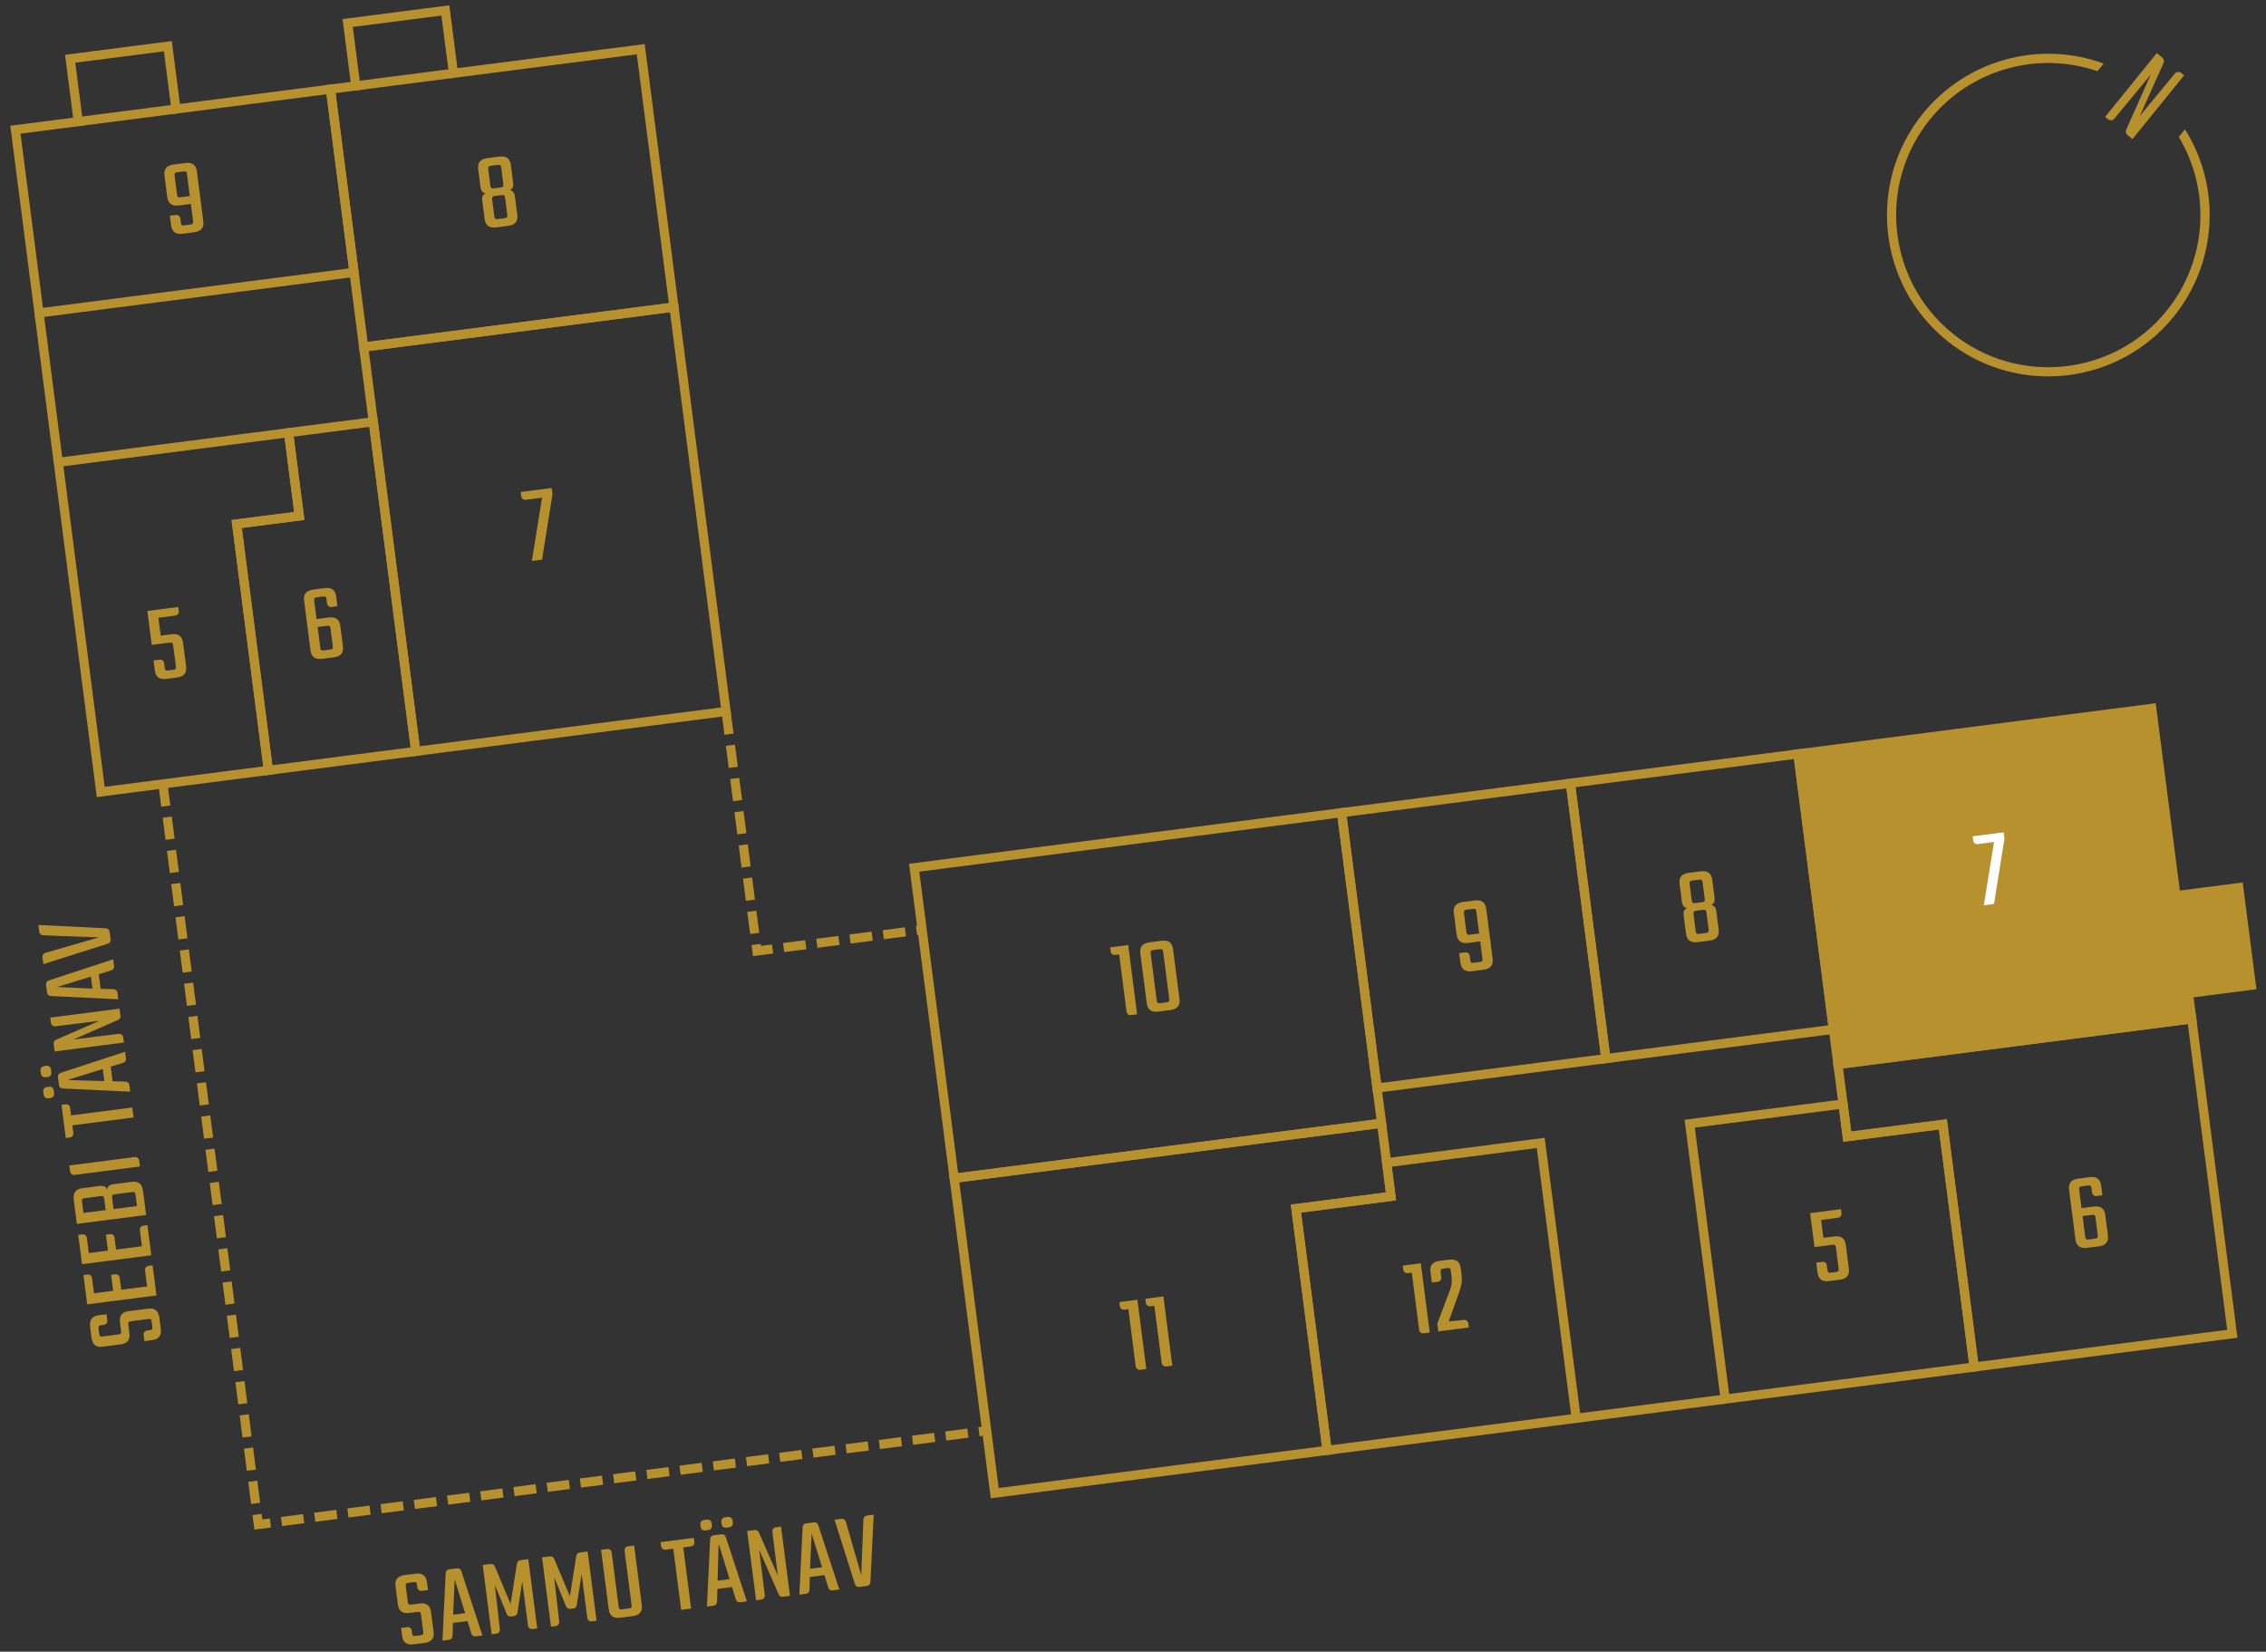 <?xml version="1.0" encoding="utf-8"?>
<svg id="Layer_2" viewBox="0 0 203 148" xmlns="http://www.w3.org/2000/svg">
  <rect x="0" y="0" width="203" height="148" fill="#333333" stroke="none"/>
  <g id="_10-7">
    <rect width="203" height="148" fill="none" stroke-width="0"/>
    <polygon points="196.349 91.297 164.652 95.38 163.833 89.023 163.833 89.023 161.067 67.554 192.765 63.471 194.927 80.256 200.557 79.531 201.685 88.286 196.055 89.011 196.349 91.297" fill="#b8912f" stroke="#b8912f" stroke-miterlimit="10" stroke-width=".82"/>
    <polygon points="199.984 119.513 176.855 122.492 174.054 100.745 165.485 101.849 164.652 95.38 196.349 91.297 199.984 119.513" fill="none" stroke="#b8912f" stroke-miterlimit="10" stroke-width=".82"/>
    <polygon points="176.855 122.492 154.55 125.365 151.371 100.69 165.107 98.92 165.485 101.849 174.054 100.745 176.855 122.492" fill="none" stroke="#b8912f" stroke-miterlimit="10" stroke-width=".82"/>
    <polygon points="141.204 127.084 118.887 129.959 116.097 108.298 124.612 107.201 124.224 104.188 138.026 102.41 141.204 127.084" fill="none" stroke="#b8912f" stroke-miterlimit="10" stroke-width=".82"/>
    <polygon points="118.887 129.959 89.113 133.794 87.775 123.404 85.479 105.579 123.767 100.647 124.612 107.201 116.097 108.298 118.887 129.959" fill="none" stroke="#b8912f" stroke-miterlimit="10" stroke-width=".82"/>
    <polygon points="31.717 24.408 3.497 28.043 1.381 11.622 7.011 10.897 6.286 5.265 15.037 4.138 15.763 9.77 29.602 7.987 31.717 24.408" fill="none" stroke="#b8912f" stroke-miterlimit="10" stroke-width=".82"/>
    <polygon points="60.379 27.515 32.578 31.096 29.602 7.987 31.872 7.695 31.147 2.063 39.898 .936 40.624 6.567 57.402 4.406 60.379 27.515" fill="none" stroke="#b8912f" stroke-miterlimit="10" stroke-width=".82"/>
    <rect x="83.529" y="75.172" width="38.605" height="28.056" transform="translate(-10.553 13.868) rotate(-7.34)" fill="none" stroke="#b8912f" stroke-miterlimit="10" stroke-width=".82"/>
    <rect x="142.189" y="68.766" width="20.551" height="24.879" transform="translate(-9.125 20.144) rotate(-7.34)" fill="none" stroke="#b8912f" stroke-miterlimit="10" stroke-width=".82"/>
    <rect x="121.688" y="71.399" width="20.67" height="24.879" transform="translate(-9.629 17.554) rotate(-7.34)" fill="none" stroke="#b8912f" stroke-miterlimit="10" stroke-width=".82"/>
    <rect x="34.797" y="29.156" width="28.03" height="36.53" transform="translate(-5.658 6.625) rotate(-7.34)" fill="none" stroke="#b8912f" stroke-miterlimit="10" stroke-width=".82"/>
    <polygon points="37.245 67.327 24.046 69.027 21.202 46.953 26.811 46.231 25.85 38.77 33.441 37.792 37.245 67.327" fill="none" stroke="#b8912f" stroke-miterlimit="10" stroke-width=".82"/>
    <polygon points="24.046 69.027 9.025 70.962 5.221 41.427 25.85 38.77 26.811 46.231 21.202 46.953 24.046 69.027" fill="none" stroke="#b8912f" stroke-miterlimit="10" stroke-width=".82"/>
    <line x1="141.204" y1="127.084" x2="154.55" y2="125.365" fill="none" stroke="#b8912f" stroke-miterlimit="10" stroke-width=".82"/>
    <line x1="196.055" y1="89.011" x2="194.927" y2="80.256" fill="none" stroke="#b8912f" stroke-miterlimit="10" stroke-width=".82"/>
    <line x1="5.221" y1="41.427" x2="3.497" y2="28.043" fill="none" stroke="#b8912f" stroke-miterlimit="10" stroke-width=".82"/>
    <line x1="31.872" y1="7.695" x2="40.624" y2="6.567" fill="none" stroke="#b8912f" stroke-miterlimit="10" stroke-width=".82"/>
    <line x1="15.763" y1="9.77" x2="7.011" y2="10.897" fill="none" stroke="#b8912f" stroke-miterlimit="10" stroke-width=".82"/>
    <path d="M179.5,74.581l.071.556-.938,5.864-.912.118.913-5.671-1.468.189c-.188.024-.367-.114-.392-.302l-.051-.397,2.775-.357Z" fill="#fff" stroke-width="0"/>
    <path d="M153.598,80.426c.045.347-.058.572-.307.664.267.037.421.219.461.535l.215,1.665c.075.585-.194.913-.809.992l-1.081.139c-.614.08-.959-.169-1.034-.754l-.215-1.665c-.04-.316.062-.531.312-.635-.266-.025-.421-.218-.466-.564l-.205-1.596c-.075-.585.194-.912.81-.992l1.08-.139c.614-.079.959.169,1.034.754l.205,1.596ZM152.528,79.074c-.015-.109-.045-.187-.079-.222-.045-.034-.127-.045-.246-.029l-.585.075c-.118.015-.195.046-.22.09-.035.044-.044.126-.03.235l.187,1.447c.014.109.044.186.089.221.034.034.116.044.235.029l.585-.075c.119-.016.195-.046.23-.09.024-.044.034-.125.021-.234l-.187-1.447ZM152.876,81.78c-.015-.109-.045-.188-.079-.222-.045-.034-.127-.045-.246-.029l-.585.075c-.118.015-.195.046-.22.09-.035.043-.044.126-.03.235l.191,1.486c.016.119.045.196.091.23.034.036.116.045.235.03l.584-.075c.119-.016.196-.045.23-.091.025-.043.035-.125.02-.244l-.191-1.486Z" fill="#b8912f" stroke-width="0"/>
    <path d="M132.101,80.686c.625-.08.969.168,1.044.753l.574,4.46c.076.585-.194.912-.818.993l-1.021.132c-.625.08-.969-.168-1.044-.754l-.111-.861.545-.07c.188-.024.368.114.393.302l.048.377c.031.238.087.282.334.249l.506-.064c.238-.031.281-.087.25-.325l-.196-1.526-1.081.139c-.614.08-.959-.178-1.035-.762l-.246-1.914c-.075-.584.195-.912.81-.992l1.051-.135ZM132.512,83.646l-.252-1.952c-.03-.237-.086-.281-.324-.251l-.525.067c-.237.031-.29.09-.26.326l.215,1.666c.029.229.096.279.334.248l.812-.104Z" fill="#b8912f" stroke-width="0"/>
    <path d="M127.284,113.196l.8,6.205-.555.072c-.188.023-.368-.115-.393-.303l-.661-5.135-.366.047c-.188.023-.367-.113-.392-.303l-.049-.375,1.615-.209Z" fill="#b8912f" stroke-width="0"/>
    <path d="M129.121,114.461c.023.188-.114.367-.303.391l-.545.07-.123-.951c-.075-.585.195-.912.81-.99l.853-.11c.625-.081.97.167,1.045.752l.08.625c.061.466-.002.927-.172,1.402l-.985,2.757,1.363-.135c.188-.024.367.114.392.302l.049.377-2.736.353-.09-.693,1.149-3.051c.144-.371.182-.779.124-1.226l-.059-.456c-.03-.237-.086-.281-.334-.25l-.317.041c-.238.031-.291.09-.261.326l.061.467Z" fill="#b8912f" stroke-width="0"/>
    <path d="M163.35,110.918l.961-.124c.625-.081.969.167,1.045.753l.274,2.131c.075.584-.195.912-.819.992l-.952.123c-.614.078-.959-.17-1.034-.754l-.116-.902.556-.071c.188-.024.367.114.391.302l.054.418c.031.238.097.279.335.248l.406-.053c.238-.03.291-.087.261-.325l-.239-1.854c-.03-.237-.098-.289-.335-.258l-1.586.203-.393-3.043,2.766-.355.048.376c.024.189-.113.366-.302.392l-1.526.196.207,1.606Z" fill="#b8912f" stroke-width="0"/>
    <path d="M186.477,108.252l1.091-.141c.615-.079.96.18,1.035.764l.233,1.812c.075.586-.194.913-.809.992l-1.051.135c-.625.081-.97-.168-1.045-.752l-.574-4.461c-.075-.584.195-.911.819-.992l1.021-.131c.615-.079.96.168,1.035.754l.112.873-.535.068c-.188.023-.368-.115-.392-.303l-.051-.387c-.03-.238-.096-.281-.334-.25l-.506.064c-.237.031-.291.09-.26.326l.209,1.627ZM187.726,109.109c-.029-.228-.097-.279-.334-.249l-.823.105.237,1.844c.031.238.097.28.335.25l.525-.068c.237-.03.291-.087.26-.325l-.2-1.557Z" fill="#b8912f" stroke-width="0"/>
    <path d="M101.071,84.683l.8,6.206-.556.071c-.188.024-.367-.114-.392-.302l-.661-5.136-.367.047c-.188.024-.367-.113-.392-.302l-.048-.377,1.615-.208Z" fill="#b8912f" stroke-width="0"/>
    <path d="M105.665,89.513c.075.585-.195.912-.81.991l-1.081.14c-.624.08-.969-.168-1.044-.753l-.574-4.46c-.075-.585.194-.913.819-.993l1.08-.14c.614-.079.959.17,1.034.755l.575,4.46ZM104.206,85.308c-.016-.119-.046-.196-.091-.229-.043-.025-.125-.036-.244-.021l-.535.068c-.228.03-.281.088-.251.325l.539,4.183c.016.119.046.197.089.221.035.036.117.046.236.03l.535-.068c.119-.016.195-.046.229-.091.037-.034.046-.116.03-.235l-.538-4.183Z" fill="#b8912f" stroke-width="0"/>
    <path d="M101.893,116.467l.799,6.205-.555.071c-.188.024-.367-.114-.392-.302l-.661-5.136-.367.048c-.188.023-.367-.113-.392-.303l-.049-.376,1.616-.208Z" fill="#b8912f" stroke-width="0"/>
    <path d="M104.223,116.168l.799,6.205-.555.071c-.188.024-.367-.114-.392-.302l-.661-5.136-.367.047c-.188.024-.367-.112-.392-.302l-.049-.376,1.616-.208Z" fill="#b8912f" stroke-width="0"/>
    <path d="M28.363,55.472l1.091-.141c.614-.079.959.179,1.034.763l.234,1.814c.075.585-.195.912-.81.991l-1.051.135c-.624.081-.969-.167-1.044-.752l-.575-4.461c-.075-.585.195-.912.819-.992l1.021-.132c.614-.079.959.169,1.034.754l.112.872-.535.069c-.188.024-.367-.114-.392-.303l-.05-.387c-.031-.237-.097-.279-.335-.249l-.505.065c-.238.03-.291.089-.261.326l.21,1.626ZM29.612,56.328c-.029-.228-.097-.279-.335-.249l-.822.106.237,1.844c.03.238.097.28.334.249l.525-.067c.238-.03.291-.088.261-.326l-.2-1.557Z" fill="#b8912f" stroke-width="0"/>
    <path d="M49.425,43.727l.071.555-.938,5.865-.912.118.913-5.67-1.468.188c-.188.024-.367-.113-.392-.302l-.051-.397,2.775-.357Z" fill="#b8912f" stroke-width="0"/>
    <path d="M45.972,16.381c.045.348-.057.572-.307.664.267.037.421.219.461.535l.215,1.665c.075.585-.194.913-.809.991l-1.081.14c-.614.079-.959-.169-1.034-.755l-.215-1.664c-.04-.316.062-.532.312-.635-.266-.026-.421-.218-.466-.564l-.205-1.596c-.075-.586.194-.912.81-.992l1.08-.139c.614-.079.959.169,1.034.754l.205,1.596ZM44.902,15.028c-.015-.109-.045-.186-.079-.221-.045-.035-.127-.045-.246-.03l-.585.075c-.118.016-.195.047-.22.09-.034.045-.044.125-.03.236l.187,1.445c.015.109.044.188.089.222.035.035.117.045.235.03l.585-.076c.119-.016.195-.045.23-.09.024-.043.034-.125.021-.234l-.187-1.447ZM45.251,17.735c-.015-.109-.045-.188-.079-.222-.045-.035-.127-.045-.246-.03l-.585.076c-.118.016-.195.045-.22.09-.035.043-.044.125-.03.234l.191,1.486c.016.119.046.196.091.231.034.036.116.045.235.03l.585-.076c.119-.016.195-.045.229-.09.025-.043.035-.125.02-.244l-.191-1.486Z" fill="#b8912f" stroke-width="0"/>
    <path d="M16.593,14.607c.625-.08.969.168,1.044.753l.575,4.46c.075.585-.195.912-.819.993l-1.021.131c-.624.081-.969-.168-1.044-.753l-.111-.861.546-.07c.188-.024.367.113.392.302l.048.377c.031.238.087.281.335.249l.505-.064c.238-.031.281-.087.25-.325l-.196-1.526-1.08.139c-.615.079-.96-.179-1.035-.764l-.247-1.912c-.075-.585.195-.912.81-.991l1.051-.136ZM17.005,17.567l-.251-1.953c-.031-.237-.087-.281-.324-.25l-.525.067c-.238.03-.291.089-.261.326l.215,1.666c.029.228.097.278.334.248l.812-.104Z" fill="#b8912f" stroke-width="0"/>
    <path d="M14.392,56.958l.961-.123c.625-.081.97.168,1.045.753l.274,2.131c.075.585-.194.912-.819.992l-.951.123c-.615.079-.959-.169-1.034-.754l-.116-.902.555-.071c.188-.024.367.114.392.302l.054.417c.03.238.097.279.334.249l.407-.053c.237-.03.291-.087.261-.325l-.239-1.854c-.03-.237-.098-.289-.336-.259l-1.586.204-.392-3.043,2.765-.356.049.377c.024.188-.113.367-.302.392l-1.526.196.206,1.605Z" fill="#b8912f" stroke-width="0"/>
    <polyline points="65.053 63.803 67.811 85.215 82.61 83.308" fill="none" stroke="#b8912f" stroke-dasharray="0 0 2 1" stroke-miterlimit="10" stroke-width=".82"/>
    <polyline points="14.597 70.244 23.145 136.604 88.393 128.199" fill="none" stroke="#b8912f" stroke-dasharray="0 0 2 1" stroke-miterlimit="10" stroke-width=".82"/>
    <path d="M37.717,144.685c-.031-.237-.087-.28-.324-.25l-.734.095c-.604.078-.939-.182-1.015-.766l-.211-1.636c-.075-.585.194-.913.81-.992l.972-.125c.614-.079.958.17,1.033.755l.092.714-.555.071c-.188.024-.367-.114-.392-.302l-.029-.229c-.03-.237-.097-.281-.335-.25l-.416.054c-.237.03-.291.089-.261.326l.178,1.378c.03.237.098.28.335.25l.724-.094c.605-.078.949.169,1.024.754l.229,1.784c.075.585-.194.912-.819.993l-.962.124c-.614.079-.959-.17-1.034-.755l-.092-.714.555-.071c.189-.024.368.114.393.303l.029.228c.03.238.097.28.335.25l.416-.054c.237-.03.28-.087.25-.325l-.195-1.517Z" fill="#b8912f" stroke-width="0"/>
    <path d="M41.883,145.257l-1.309.169-.031,1.172c-.007.173-.141.312-.31.333l-.595.076.289-6.053c.007-.173.132-.31.3-.332l.724-.093c.169-.021.323.079.374.245l1.892,5.772-.614.079c-.168.021-.321-.08-.374-.245l-.346-1.124ZM40.591,144.688l1.08-.139-.934-3.024-.146,3.163Z" fill="#b8912f" stroke-width="0"/>
    <path d="M44.044,146.441l-.799-6.206.714-.093c.159-.021.311.071.37.215l1.411,3.366.571-3.622c.021-.153.146-.28.304-.301l.714-.092.799,6.206-.437.056c-.188.024-.367-.114-.391-.302l-.512-3.966-.434,2.808c-.021.154-.146.28-.305.301l-.277.036c-.158.02-.312-.07-.369-.215l-1.072-2.613.449,3.974c.024.188-.112.367-.302.392l-.436.057Z" fill="#b8912f" stroke-width="0"/>
    <path d="M49.359,145.755l-.799-6.206.714-.092c.159-.021.311.071.37.215l1.411,3.366.571-3.622c.021-.153.146-.28.304-.301l.714-.092.799,6.206-.437.056c-.188.024-.367-.114-.392-.302l-.51-3.966-.436,2.807c-.02.155-.145.281-.303.302l-.277.035c-.16.021-.312-.069-.371-.214l-1.072-2.613.451,3.974c.023.188-.113.367-.303.392l-.436.056Z" fill="#b8912f" stroke-width="0"/>
    <path d="M56.81,138.487l.687,5.333c.075.585-.194.913-.819.993l-1.101.142c-.623.081-.969-.168-1.044-.753l-.687-5.333.556-.071c.188-.024.368.114.393.302l.624,4.848c.03.238.096.28.334.25l.564-.073c.248-.031.291-.088.261-.326l-.625-4.848c-.023-.188.114-.367.303-.392l.555-.071Z" fill="#b8912f" stroke-width="0"/>
    <path d="M62.156,137.798l.048.377c.024.189-.104.366-.302.392l-.693.089.706,5.482-.893.115-.706-5.482-.694.09c-.188.023-.367-.113-.392-.303l-.048-.377,2.974-.383Z" fill="#b8912f" stroke-width="0"/>
    <path d="M62.738,136.595c-.023-.188.114-.367.303-.391l.317-.041c.188-.024.366.113.391.302l.031.238c.024.188-.114.367-.302.392l-.318.041c-.188.023-.367-.115-.391-.303l-.031-.238ZM65.577,142.206l-1.309.168-.03,1.173c-.008.173-.142.311-.31.333l-.595.076.289-6.053c.008-.173.131-.311.3-.332l.724-.093c.168-.022.322.079.374.244l1.891,5.772-.613.079c-.169.021-.322-.079-.374-.244l-.347-1.124ZM64.284,141.636l1.08-.139-.933-3.024c-.002-.021-.022-.018-.032-.017s-.02.003-.028.024l-.087,3.155ZM64.622,136.353c-.024-.188.114-.367.303-.392l.307-.039c.188-.024.366.113.391.302l.031.238c.024.188-.114.367-.302.392l-.307.039c-.189.024-.367-.114-.392-.302l-.031-.238Z" fill="#b8912f" stroke-width="0"/>
    <path d="M69.971,136.792l.799,6.206-.646.083c-.147.02-.299-.062-.357-.206l-1.756-4.006.504,4.067c.023.188-.114.367-.304.392l-.476.061-.799-6.206.685-.088c.148-.019.3.062.358.206l1.7,3.883-.487-3.938c-.024-.188.113-.367.302-.392l.477-.062Z" fill="#b8912f" stroke-width="0"/>
    <path d="M73.858,141.139l-1.309.168-.03,1.173c-.008.173-.142.311-.31.332l-.595.077.289-6.054c.008-.173.131-.31.3-.331l.724-.094c.168-.021.322.08.374.245l1.891,5.772-.613.079c-.169.021-.322-.08-.375-.245l-.346-1.123ZM72.565,140.57l1.08-.14-.933-3.023-.147,3.163Z" fill="#b8912f" stroke-width="0"/>
    <path d="M78.273,135.722l-.299,6.055c-.008.173-.142.312-.31.333l-.685.088c-.168.021-.332-.078-.385-.243l-1.832-5.78.625-.08c.178-.023.333.088.385.253l1.385,4.8.191-5.003c-.001-.172.13-.319.299-.341l.625-.081Z" fill="#b8912f" stroke-width="0"/>
    <path d="M11.747,118.389c-.237.031-.281.086-.25.323l.095.734c.078.604-.182.939-.766,1.015l-1.636.211c-.585.075-.913-.194-.992-.81l-.125-.972c-.079-.613.169-.958.754-1.033l.714-.092.072.555c.024.188-.115.368-.302.393l-.229.029c-.237.03-.281.096-.25.334l.054.417c.031.236.089.29.327.26l1.378-.178c.237-.03.28-.098.25-.334l-.093-.724c-.078-.605.169-.95.754-1.025l1.784-.229c.585-.075.913.195.993.819l.124.962c.079.614-.169.96-.754,1.035l-.714.092-.071-.556c-.024-.188.114-.368.303-.393l.228-.029c.238-.03.281-.096.25-.334l-.054-.417c-.031-.237-.087-.279-.325-.249l-1.517.195Z" fill="#b8912f" stroke-width="0"/>
    <path d="M13.18,115.27l-.187-1.447c-.024-.188.115-.368.302-.393l.377-.048.347,2.696-6.206.799-.338-2.626.377-.048c.189-.024.367.113.391.302l.178,1.378,1.716-.221-.184-1.428.376-.049c.188-.024.368.114.393.302l.139,1.081,2.319-.299Z" fill="#b8912f" stroke-width="0"/>
    <path d="M12.716,111.67l-.187-1.448c-.024-.188.115-.367.302-.392l.377-.048.347,2.696-6.206.799-.338-2.627.377-.048c.189-.024.367.114.392.302l.177,1.379,1.716-.221-.184-1.428.376-.049c.188-.024.368.113.393.302l.139,1.081,2.319-.299Z" fill="#b8912f" stroke-width="0"/>
    <path d="M6.885,109.668l-.277-2.15c-.081-.625.168-.97.753-1.045l1.576-.203c.347-.044.571.058.665.317.035-.276.207-.43.524-.471l1.694-.218c.585-.075.912.195.993.82l.277,2.15-6.206.799ZM7.596,107.359c-.119.016-.195.047-.23.091-.025.044-.035.124-.019.243l.128.992,1.993-.256-.128-.992c-.016-.119-.045-.195-.09-.23-.035-.035-.117-.045-.236-.03l-1.417.183ZM10.291,107.012c-.118.016-.194.046-.229.09-.025.044-.034.125-.018.244l.128.992,2.101-.271-.128-.992c-.016-.119-.045-.195-.09-.23-.034-.035-.117-.045-.235-.03l-1.527.197Z" fill="#b8912f" stroke-width="0"/>
    <path d="M6.211,104.432l5.859-.754c.188-.024.367.112.391.302l.07.545-5.859.755c-.188.023-.367-.114-.392-.303l-.07-.545Z" fill="#b8912f" stroke-width="0"/>
    <path d="M5.51,98.998l.377-.048c.189-.024.366.103.391.302l.089.693,5.482-.706.115.892-5.482.706.089.694c.024.188-.113.368-.302.393l-.377.048-.383-2.974Z" fill="#b8912f" stroke-width="0"/>
    <path d="M4.065,96.532c-.188.023-.367-.114-.392-.303l-.04-.308c-.024-.188.114-.366.302-.391l.238-.031c.188-.024.367.114.391.302l.04.309c.024.188-.114.367-.302.391l-.238.031ZM4.307,98.416c-.188.024-.367-.115-.391-.303l-.041-.318c-.024-.188.114-.366.302-.391l.238-.031c.188-.024.367.114.391.302l.041.318c.024.188-.115.367-.302.392l-.238.031ZM9.917,95.576l.168,1.309,1.173.031c.173.008.311.141.333.31l.077.595-6.054-.289c-.172-.007-.31-.132-.331-.3l-.093-.724c-.022-.169.08-.323.245-.374l5.772-1.892.079.614c.021.169-.08.321-.245.374l-1.124.346ZM9.348,96.869l-.139-1.08-3.024.934c-.021.002-.018.022-.017.032.001.01.002.019.024.027l3.155.087Z" fill="#b8912f" stroke-width="0"/>
    <path d="M4.504,91.182l6.206-.799.083.645c.019.148-.062.3-.206.358l-4.006,1.755,4.067-.502c.188-.024.367.113.392.302l.061.476-6.206.799-.088-.684c-.02-.149.062-.301.206-.359l3.883-1.699-3.939.488c-.188.023-.367-.115-.391-.303l-.062-.477Z" fill="#b8912f" stroke-width="0"/>
    <path d="M8.85,87.295l.169,1.308,1.172.031c.173.008.311.141.333.31l.077.595-6.053-.289c-.173-.007-.31-.132-.332-.3l-.093-.724c-.021-.169.08-.323.245-.374l5.772-1.892.079.614c.022.169-.08.321-.245.374l-1.124.347ZM8.281,88.587l-.139-1.08-3.024.934,3.163.146Z" fill="#b8912f" stroke-width="0"/>
    <path d="M3.434,82.881l6.055.299c.173.008.311.142.333.31l.088.684c.021.169-.078.333-.243.385l-5.78,1.832-.081-.624c-.023-.179.088-.334.253-.385l4.799-1.385-5.002-.191c-.172.001-.319-.131-.341-.299l-.081-.625Z" fill="#b8912f" stroke-width="0"/>
    <path d="M195.668,6.744l-4.629,5.72-.441-.357c-.147-.119-.194-.324-.119-.492l2.204-4.943-3.259,3.953c-.141.175-.407.203-.582.061l-.257-.208,4.629-5.72.488.395c.147.119.194.324.119.492l-2.124,4.75,3.132-3.796c.142-.175.407-.203.582-.061,0,0,.257.208.257.208Z" fill="#b8912f" stroke-width="0"/>
    <path d="M195.742,11.59l-.554.684c2.933,4.899,2.512,11.123-1.095,15.58-4.729,5.845-13.332,6.752-19.176,2.022s-6.752-13.332-2.022-19.176c3.607-4.457,9.606-6.168,15.009-4.321l.554-.684c-5.802-2.12-12.313-.317-16.202,4.488-5.014,6.197-4.052,15.318,2.144,20.332,6.197,5.014,15.318,4.052,20.332-2.144,3.888-4.805,4.294-11.549,1.01-16.782Z" fill="#b8912f" stroke-width="0"/>
  </g>
</svg>
